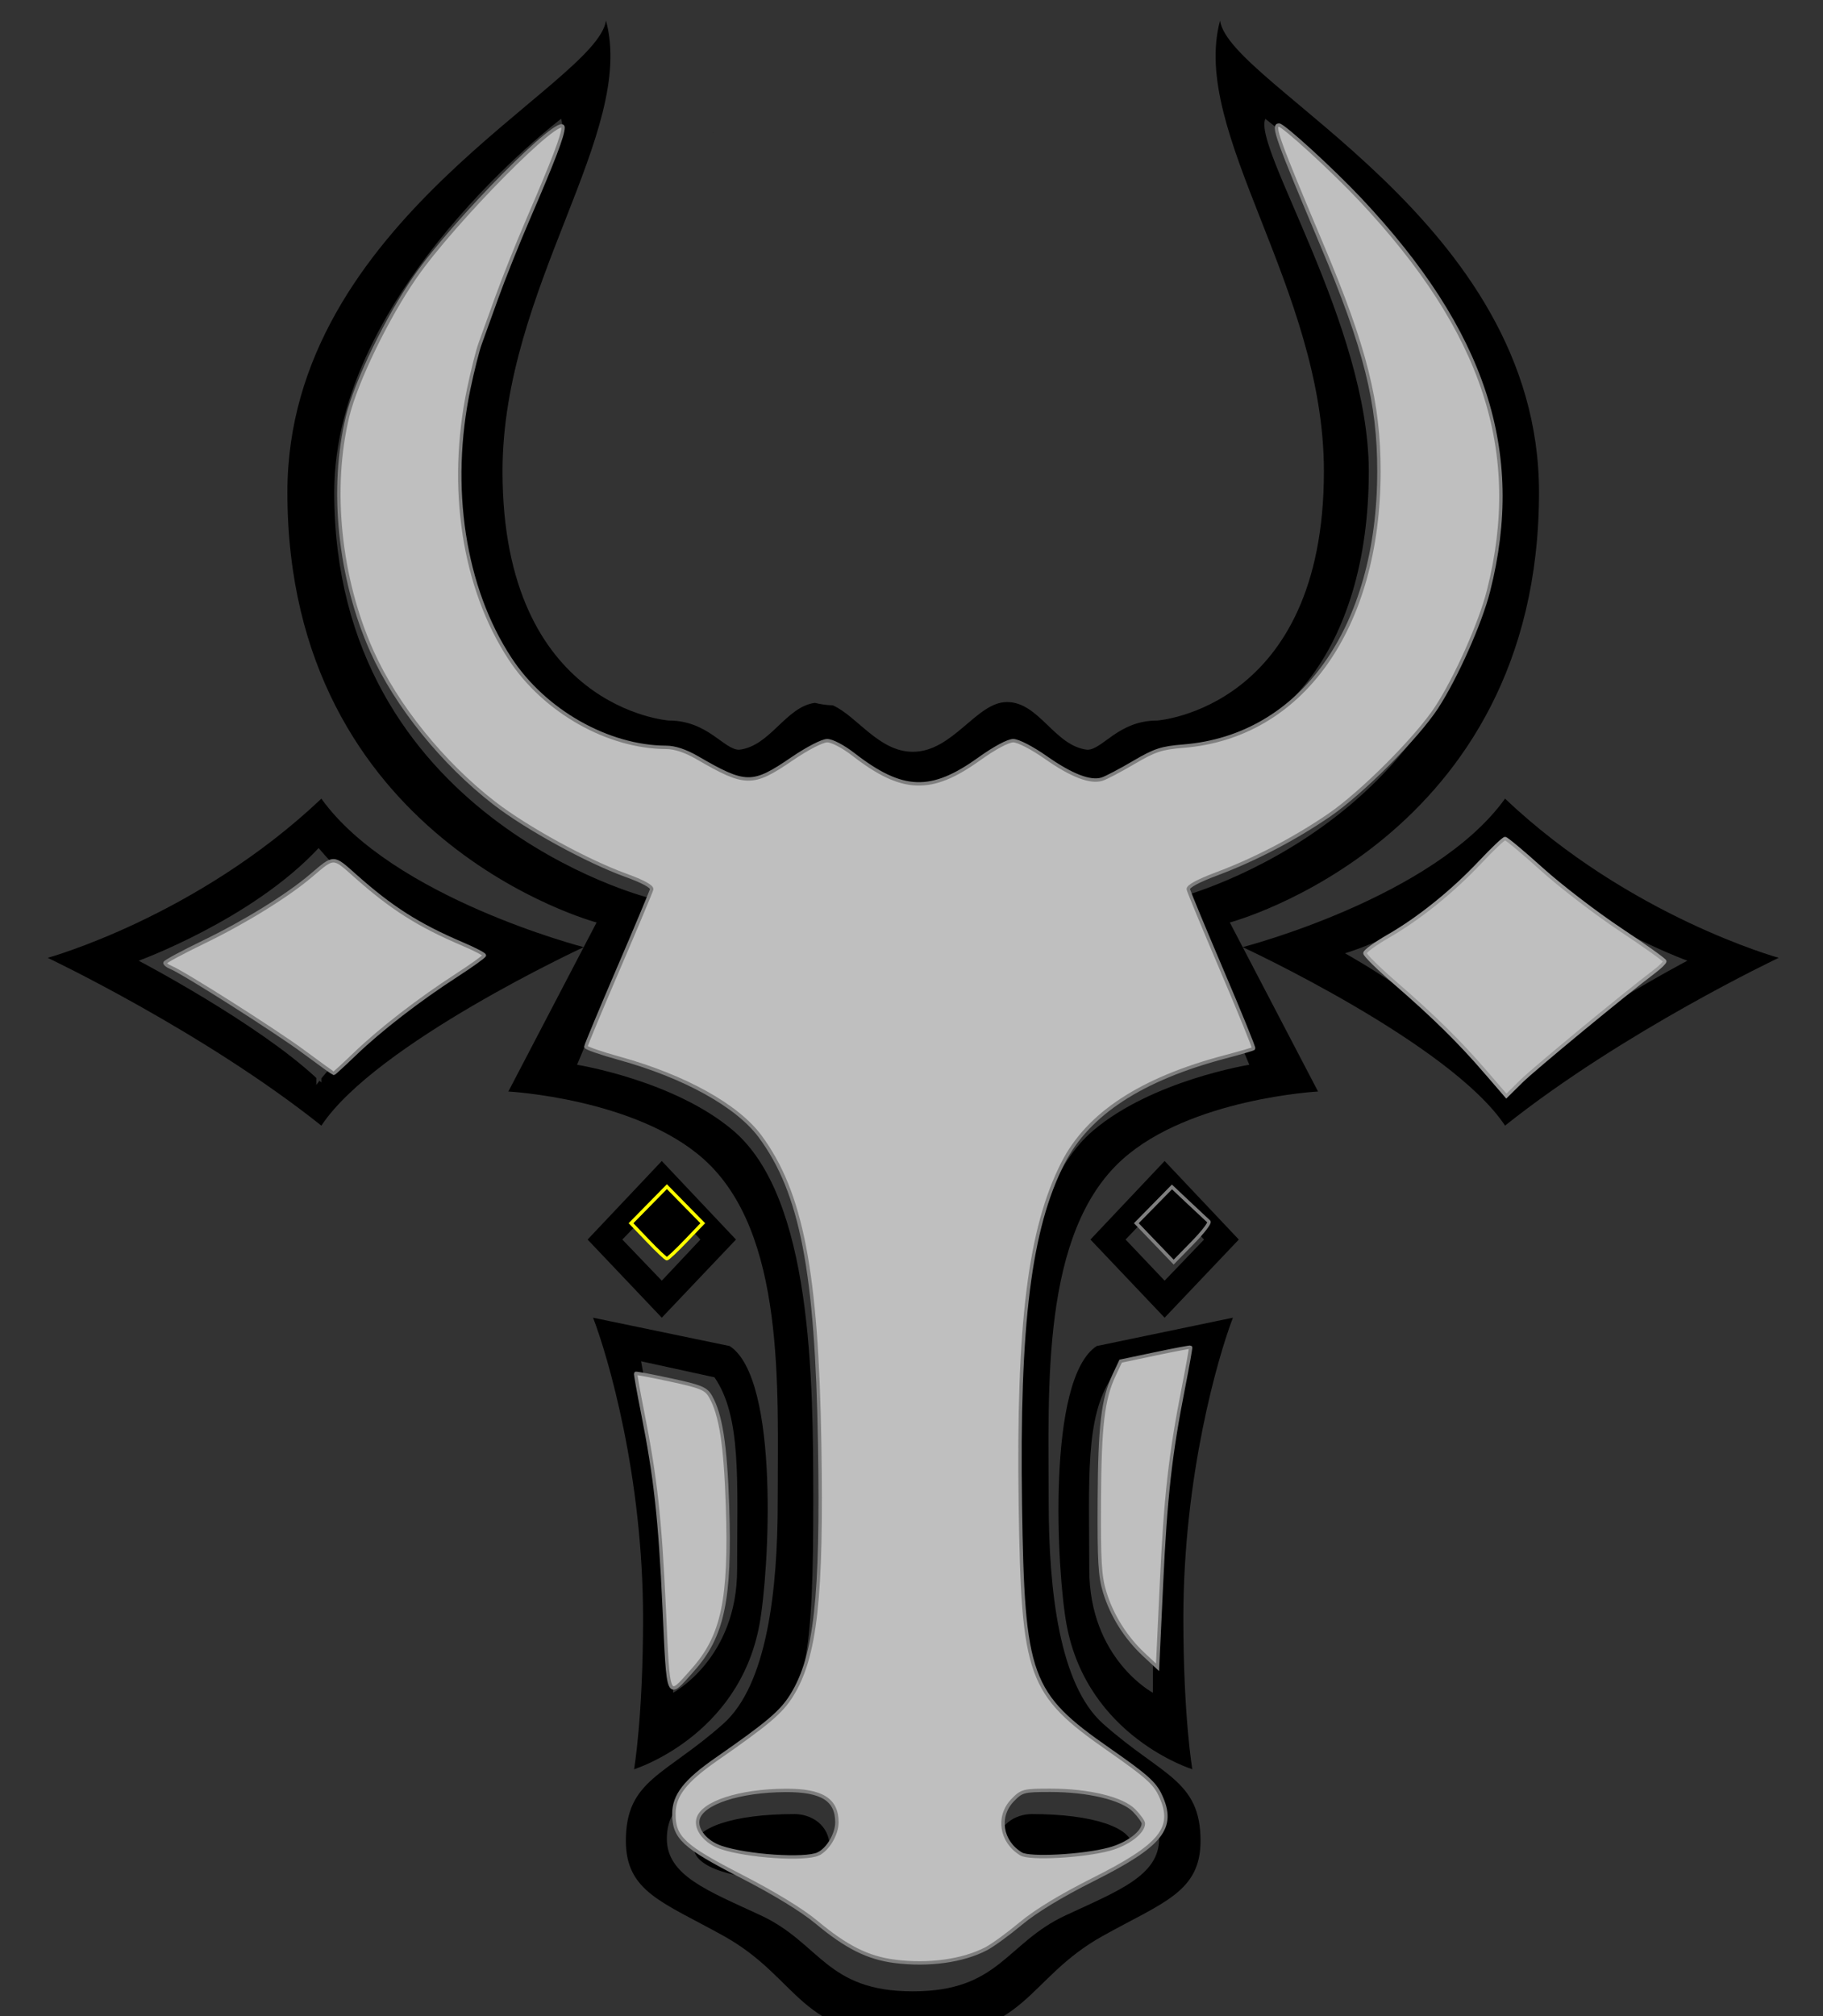 <?xml version="1.0"?><svg width="138.554" height="153.212" xmlns="http://www.w3.org/2000/svg">
 <rect width="100%" height="100%" fill="#333333" stroke="none"/>
 <title>My Bull</title>
 <g>
  <title>Layer 1</title>
  <g externalResourcesRequired="false" id="layer1">
   <path fill="#000000" id="path2169" d="m46.055,1.562c-0.669,4.93 -24.212,15.185 -24.212,35.844c-0,26.451 23.5,32.688 23.5,32.688l-0.979,1.875l-5.727,10.969c0,-0 9.711,0.527 14.865,5.156c6.215,5.583 5.608,17.395 5.608,26c0,6.78 -0.821,13.926 -4.124,16.875c-4.434,3.96 -7.418,4.258 -7.418,8.906c0,3.878 2.815,4.66 7.418,7.219c5.898,3.279 5.623,7.688 14.391,7.688c8.768,0 8.552,-4.409 14.45,-7.688c4.603,-2.559 7.418,-3.341 7.418,-7.219c0,-4.649 -2.983,-4.947 -7.418,-8.906c-3.303,-2.949 -4.124,-10.095 -4.124,-16.875c0,-8.605 -0.607,-20.417 5.608,-26c5.154,-4.63 14.865,-5.156 14.865,-5.156l-5.727,-10.969l-0.979,-1.875c0,0 23.5,-6.236 23.5,-32.688c0,-20.659 -23.573,-30.914 -24.241,-35.844c-2.303,8.53 7.893,20.297 7.893,34.25c0,18.053 -12.67,18.937 -12.67,18.938c-2.958,0 -4.149,2.219 -5.311,2.219c-2.489,-0.274 -3.653,-3.625 -6.112,-3.625c-2.311,0 -4.096,3.781 -7.151,3.781c-2.589,0 -4.235,-2.708 -6.083,-3.531c-0.508,-0.012 -0.961,-0.089 -1.365,-0.188c-2.22,0.303 -3.392,3.302 -5.756,3.562c-1.162,0 -2.383,-2.219 -5.341,-2.219c0,-0 -12.64,-0.885 -12.64,-18.938c0,-13.953 10.166,-25.72 7.863,-34.25zm48.394,70.406c0,0 15.799,7.314 19.939,13.562c8.984,-7.158 20.8,-12.75 20.8,-12.75c0,0 -11.325,-3.118 -20.8,-12.094c-5.419,7.544 -19.939,11.281 -19.939,11.281zm-50.085,0c0,0 -14.52,-3.737 -19.939,-11.281c-9.474,8.976 -20.8,12.094 -20.8,12.094c0,0 11.815,5.592 20.8,12.75c4.14,-6.248 19.939,-13.562 19.939,-13.562zm-1.721,-62.937c0.966,2.191 -7.863,15.7 -7.863,26.781c-0,13.588 6.865,21.594 16.052,21.594c1.752,0 3.69,2.5 5.341,2.5c2.691,-0 4.474,-3.125 6.112,-3.125c2.083,0 3.475,3.438 7.091,3.438c3.617,0 5.067,-3.437 7.151,-3.438c1.638,0 3.421,3.125 6.112,3.125c1.651,0 3.559,-2.5 5.311,-2.5c9.187,0 16.082,-8.006 16.082,-21.594c0,-11.081 -8.829,-24.59 -7.863,-26.781c0,0 17.239,13.037 17.239,28.375c0,24.706 -23.796,30.781 -23.796,30.781l5.341,12.719c0,0 -7.366,1.176 -11.869,5c-6.006,5.101 -6.083,18.867 -6.083,28.188c0,10.979 0.388,15.614 4.154,18.594c3.971,3.142 6.943,3.828 6.943,7.031c0,2.791 -3.079,3.95 -7.091,5.812c-4.564,2.118 -5.028,5.781 -11.631,5.781c-6.603,0 -7.008,-3.663 -11.572,-5.781c-4.012,-1.862 -7.121,-3.021 -7.121,-5.812c-0,-3.203 3.001,-3.889 6.973,-7.031c3.766,-2.98 4.154,-7.615 4.154,-18.594c0,-9.321 -0.077,-23.087 -6.083,-28.188c-4.503,-3.824 -11.869,-5 -11.869,-5l5.341,-12.719c0,0 -23.796,-6.075 -23.796,-30.781c-0,-15.338 17.239,-28.375 17.239,-28.375zm11.542,1l0.03,0.031c0.004,-0.008 -0.004,-0.023 0,-0.031l-0.03,0zm-29.968,54.406c4.788,5.774 12.373,8 12.373,8c-0,-0 -7.907,4.35 -12.165,9.5c0,0.01 0,0.312 0,0.312c-0.043,-0.042 -0.105,-0.083 -0.148,-0.125c-0.084,0.104 -0.157,0.208 -0.237,0.313c0,0 -0,-0.5 0,-0.531c-4.507,-4.194 -13.5,-8.906 -13.5,-8.906c0,0 8.617,-3.128 13.678,-8.562zm90.379,0c5.061,5.434 13.649,8.562 13.649,8.562c0,0 -8.964,4.712 -13.471,8.906c0,0.031 0,0.531 0,0.531c-0.081,-0.105 -0.153,-0.208 -0.237,-0.313c-0.044,0.042 -0.106,0.083 -0.148,0.125c0,0 -0,-0.302 0,-0.312c-4.259,-5.15 -12.165,-9.5 -12.165,-9.5c0,0 7.584,-2.226 12.373,-8zm-64.298,23.781l-5.638,5.969l5.638,5.938l5.638,-5.938l-5.638,-5.969zm38.217,0l-5.638,5.969l5.638,5.938l5.638,-5.938l-5.638,-5.969zm-38.217,2.844l2.937,3.125l-2.937,3.125l-2.997,-3.125l2.997,-3.125zm38.217,0l2.997,3.125l-2.997,3.125l-2.967,-3.125c0.989,-1.042 1.978,-2.083 2.967,-3.125zm-43.439,9.062c1.123,2.922 3.798,11.989 3.798,22.844c0,7.514 -0.682,11.469 -0.682,11.469c0,0 7.94,-2.463 9.524,-10.969c0.743,-3.988 1.575,-18.684 -2.255,-21.187l-10.385,-2.156zm48.631,0c0,0 -10.355,2.156 -10.355,2.156c-3.83,2.504 -3.028,17.2 -2.285,21.187c1.585,8.506 9.554,10.969 9.554,10.969c0,0 -0.682,-3.955 -0.682,-11.469c0,-10.855 2.646,-19.922 3.768,-22.844zm-44.982,3.312l5.578,1.219c2.062,2.997 1.721,7.855 1.721,14.594c0,6.797 -4.866,9.375 -4.866,9.375c0,-16.335 -1.59,-20.241 -2.433,-25.188zm41.362,0c-0.843,4.947 -2.463,8.853 -2.463,25.188c0,0 -4.836,-2.578 -4.836,-9.375c-0,-6.739 -0.341,-11.597 1.721,-14.594l5.578,-1.219l0,0zm-29.701,34.406c-4.674,0 -7.655,1.037 -7.655,2.531c0,1.494 2.981,2.5 7.655,2.5c1.245,0 2.67,-0.769 2.67,-2.5c0,-1.731 -1.426,-2.531 -2.67,-2.531zm18.04,0c-1.245,0 -2.67,0.801 -2.67,2.531c-0,1.731 1.426,2.5 2.67,2.5c4.674,0 7.655,-1.006 7.655,-2.5c0,-1.494 -2.981,-2.531 -7.655,-2.531z"/>
   <path fill="#000000" stroke="#ffff00" stroke-width="0.259" id="path3861" d="m49.253,94.295l-1.293,-1.35l1.363,-1.389l1.363,-1.389l1.363,1.389l1.363,1.389l-1.293,1.35c-0.711,0.743 -1.356,1.35 -1.434,1.35c-0.077,0 -0.723,-0.608 -1.434,-1.35z"/>
   <path fill="#000000" stroke="#7f7f7f" stroke-width="0.259" id="path3863" d="m87.784,94.424l-1.418,-1.478l1.353,-1.379l1.353,-1.379l1.311,1.237c0.721,0.681 1.394,1.309 1.495,1.397c0.101,0.088 -0.46,0.817 -1.246,1.619l-1.43,1.46l-1.418,-1.478l0,0z"/>
   <path fill="#bfbfbf" stroke="#7f7f7f" stroke-width="0.259" id="path3865" d="m23.068,79.908c-2.117,-1.568 -9.172,-6.045 -10.097,-6.408c-0.238,-0.094 -0.433,-0.244 -0.432,-0.335c0.001,-0.09 1.31,-0.797 2.909,-1.57c3.156,-1.526 6.394,-3.527 8.207,-5.071c1.751,-1.491 1.643,-1.492 3.325,0.007c2.768,2.464 4.808,3.762 8.166,5.195c0.92,0.392 1.67,0.782 1.668,0.867c-0.003,0.084 -0.959,0.771 -2.125,1.526c-2.859,1.851 -5.766,4.097 -7.677,5.931c-0.868,0.833 -1.61,1.514 -1.647,1.513c-0.038,-0.001 -1.072,-0.745 -2.298,-1.654l0,0z"/>
   <path fill="#bfbfbf" stroke="#7f7f7f" stroke-width="0.259" id="path3869" d="m50.477,122.103c-0.312,-6.726 -0.656,-9.835 -1.629,-14.744c-0.321,-1.616 -0.561,-2.967 -0.534,-3.002c0.027,-0.034 1.229,0.192 2.672,0.504c2.286,0.493 2.673,0.653 3.011,1.243c0.782,1.366 1.139,3.648 1.294,8.271c0.24,7.18 -0.348,9.955 -2.654,12.537c-1.945,2.176 -1.822,2.449 -2.159,-4.809z"/>
   <path fill="#bfbfbf" stroke="#7f7f7f" stroke-width="0.259" id="path3871" d="m86.935,125.719c-1.377,-1.284 -2.431,-2.963 -2.972,-4.732c-0.369,-1.208 -0.435,-2.326 -0.411,-6.936c0.03,-5.728 0.268,-7.75 1.132,-9.583l0.49,-1.041l2.631,-0.555c1.447,-0.305 2.654,-0.532 2.682,-0.503c0.028,0.029 -0.213,1.395 -0.536,3.035c-1.005,5.102 -1.364,8.298 -1.674,14.904l-0.3,6.384l-1.043,-0.972z"/>
   <path fill="#bfbfbf" stroke="#7f7f7f" stroke-width="0.259" id="path3873" d="m67.998,149.031c-2.041,-0.262 -3.671,-1.079 -5.961,-2.988c-1.079,-0.899 -3.207,-2.198 -5.712,-3.485c-4.382,-2.252 -5.107,-2.924 -5.107,-4.735c0,-1.397 0.855,-2.495 3.227,-4.145c3.93,-2.733 4.938,-3.588 5.726,-4.855c1.821,-2.928 2.321,-7.409 2.129,-19.07c-0.217,-13.128 -1.384,-19.154 -4.534,-23.41c-1.727,-2.333 -5.745,-4.56 -10.698,-5.928c-1.397,-0.386 -2.54,-0.783 -2.54,-0.883c0,-0.1 1.107,-2.755 2.46,-5.901c1.353,-3.146 2.496,-5.869 2.54,-6.052c0.051,-0.213 -0.657,-0.599 -1.972,-1.075c-2.94,-1.063 -7.548,-3.591 -9.982,-5.475c-3.935,-3.047 -7.461,-7.415 -9.301,-11.525c-2.486,-5.551 -3.191,-12.382 -1.846,-17.89c0.646,-2.646 3.021,-7.534 5.149,-10.594c2.936,-4.224 11.218,-12.587 11.218,-11.327c0,0.587 -0.708,2.44 -2.66,6.968c-0.818,1.898 -1.898,4.601 -2.4,6.007c-0.502,1.406 -1.062,2.959 -1.244,3.451c-0.183,0.492 -0.569,2.022 -0.858,3.399c-1.576,7.503 -0.403,15.159 3.149,20.555c2.613,3.97 7.422,6.696 11.846,6.715c0.669,0.003 1.477,0.27 2.354,0.778c3.704,2.148 4.203,2.153 7.236,0.082c1.141,-0.779 2.283,-1.368 2.652,-1.368c0.374,0 1.218,0.442 1.994,1.044c3.721,2.886 5.911,2.964 9.565,0.34c1.145,-0.822 2.192,-1.384 2.581,-1.384c0.376,0 1.43,0.544 2.484,1.283c1.95,1.367 3.372,1.916 4.259,1.643c0.3,-0.092 1.382,-0.66 2.404,-1.261c1.611,-0.948 2.116,-1.114 3.799,-1.25c8.974,-0.724 14.838,-8.963 14.849,-20.864c0.005,-5.248 -1.034,-9.385 -4.313,-17.17c-3.433,-8.152 -3.794,-9.158 -3.284,-9.158c0.339,0 4.091,3.436 6.185,5.663c9.442,10.043 12.423,19.149 9.738,29.74c-0.619,2.44 -2.47,6.594 -3.944,8.852c-1.497,2.292 -5.671,6.476 -8.163,8.183c-2.619,1.793 -5.643,3.371 -8.549,4.46c-1.43,0.536 -2.205,0.957 -2.159,1.173c0.039,0.186 1.191,2.964 2.559,6.175c1.369,3.211 2.452,5.875 2.407,5.922c-0.045,0.046 -1.013,0.329 -2.152,0.629c-6.377,1.679 -10.434,4.331 -12.338,8.065c-2.535,4.971 -3.445,12.269 -3.241,25.993c0.195,13.109 0.643,14.344 6.752,18.603c2.818,1.964 3.449,2.524 3.882,3.443c1.168,2.481 0.121,3.795 -5.126,6.428c-2.39,1.2 -4.336,2.381 -5.451,3.311c-0.954,0.795 -2.138,1.659 -2.63,1.919c-1.775,0.938 -4.396,1.302 -6.979,0.97l0,0zm-5.806,-8.162c0.734,-0.345 1.415,-1.499 1.415,-2.399c0,-1.727 -1.142,-2.44 -3.89,-2.427c-3.509,0.016 -6.368,0.952 -6.667,2.183c-0.193,0.794 0.588,1.755 1.747,2.149c1.977,0.673 6.387,0.968 7.395,0.494l0,0zm22.105,-0.357c1.401,-0.374 2.602,-1.276 2.602,-1.955c0,-0.144 -0.312,-0.583 -0.693,-0.976c-0.894,-0.922 -3.468,-1.546 -6.375,-1.546c-2.033,0 -2.174,0.037 -2.863,0.747c-1.199,1.237 -0.899,3.155 0.639,4.088c0.648,0.393 4.686,0.177 6.69,-0.358l0,0z"/>
   <path fill="#bfbfbf" stroke="#999999" stroke-width="0.259" id="path3875" d="m112.892,81.438c-1.977,-2.291 -3.896,-4.18 -6.861,-6.753c-1.261,-1.094 -2.292,-2.111 -2.292,-2.259c0,-0.148 0.808,-0.735 1.796,-1.303c2.324,-1.337 4.881,-3.399 6.979,-5.628c0.92,-0.978 1.765,-1.778 1.878,-1.778c0.113,0 1.367,1.048 2.787,2.329c1.42,1.281 4.104,3.341 5.965,4.578c1.861,1.237 3.385,2.326 3.387,2.421c0.003,0.094 -0.358,0.446 -0.801,0.781c-2.324,1.759 -9.132,7.377 -10.113,8.345l-1.13,1.116l-1.595,-1.849l0,0z"/>
  </g>
 </g>
</svg>